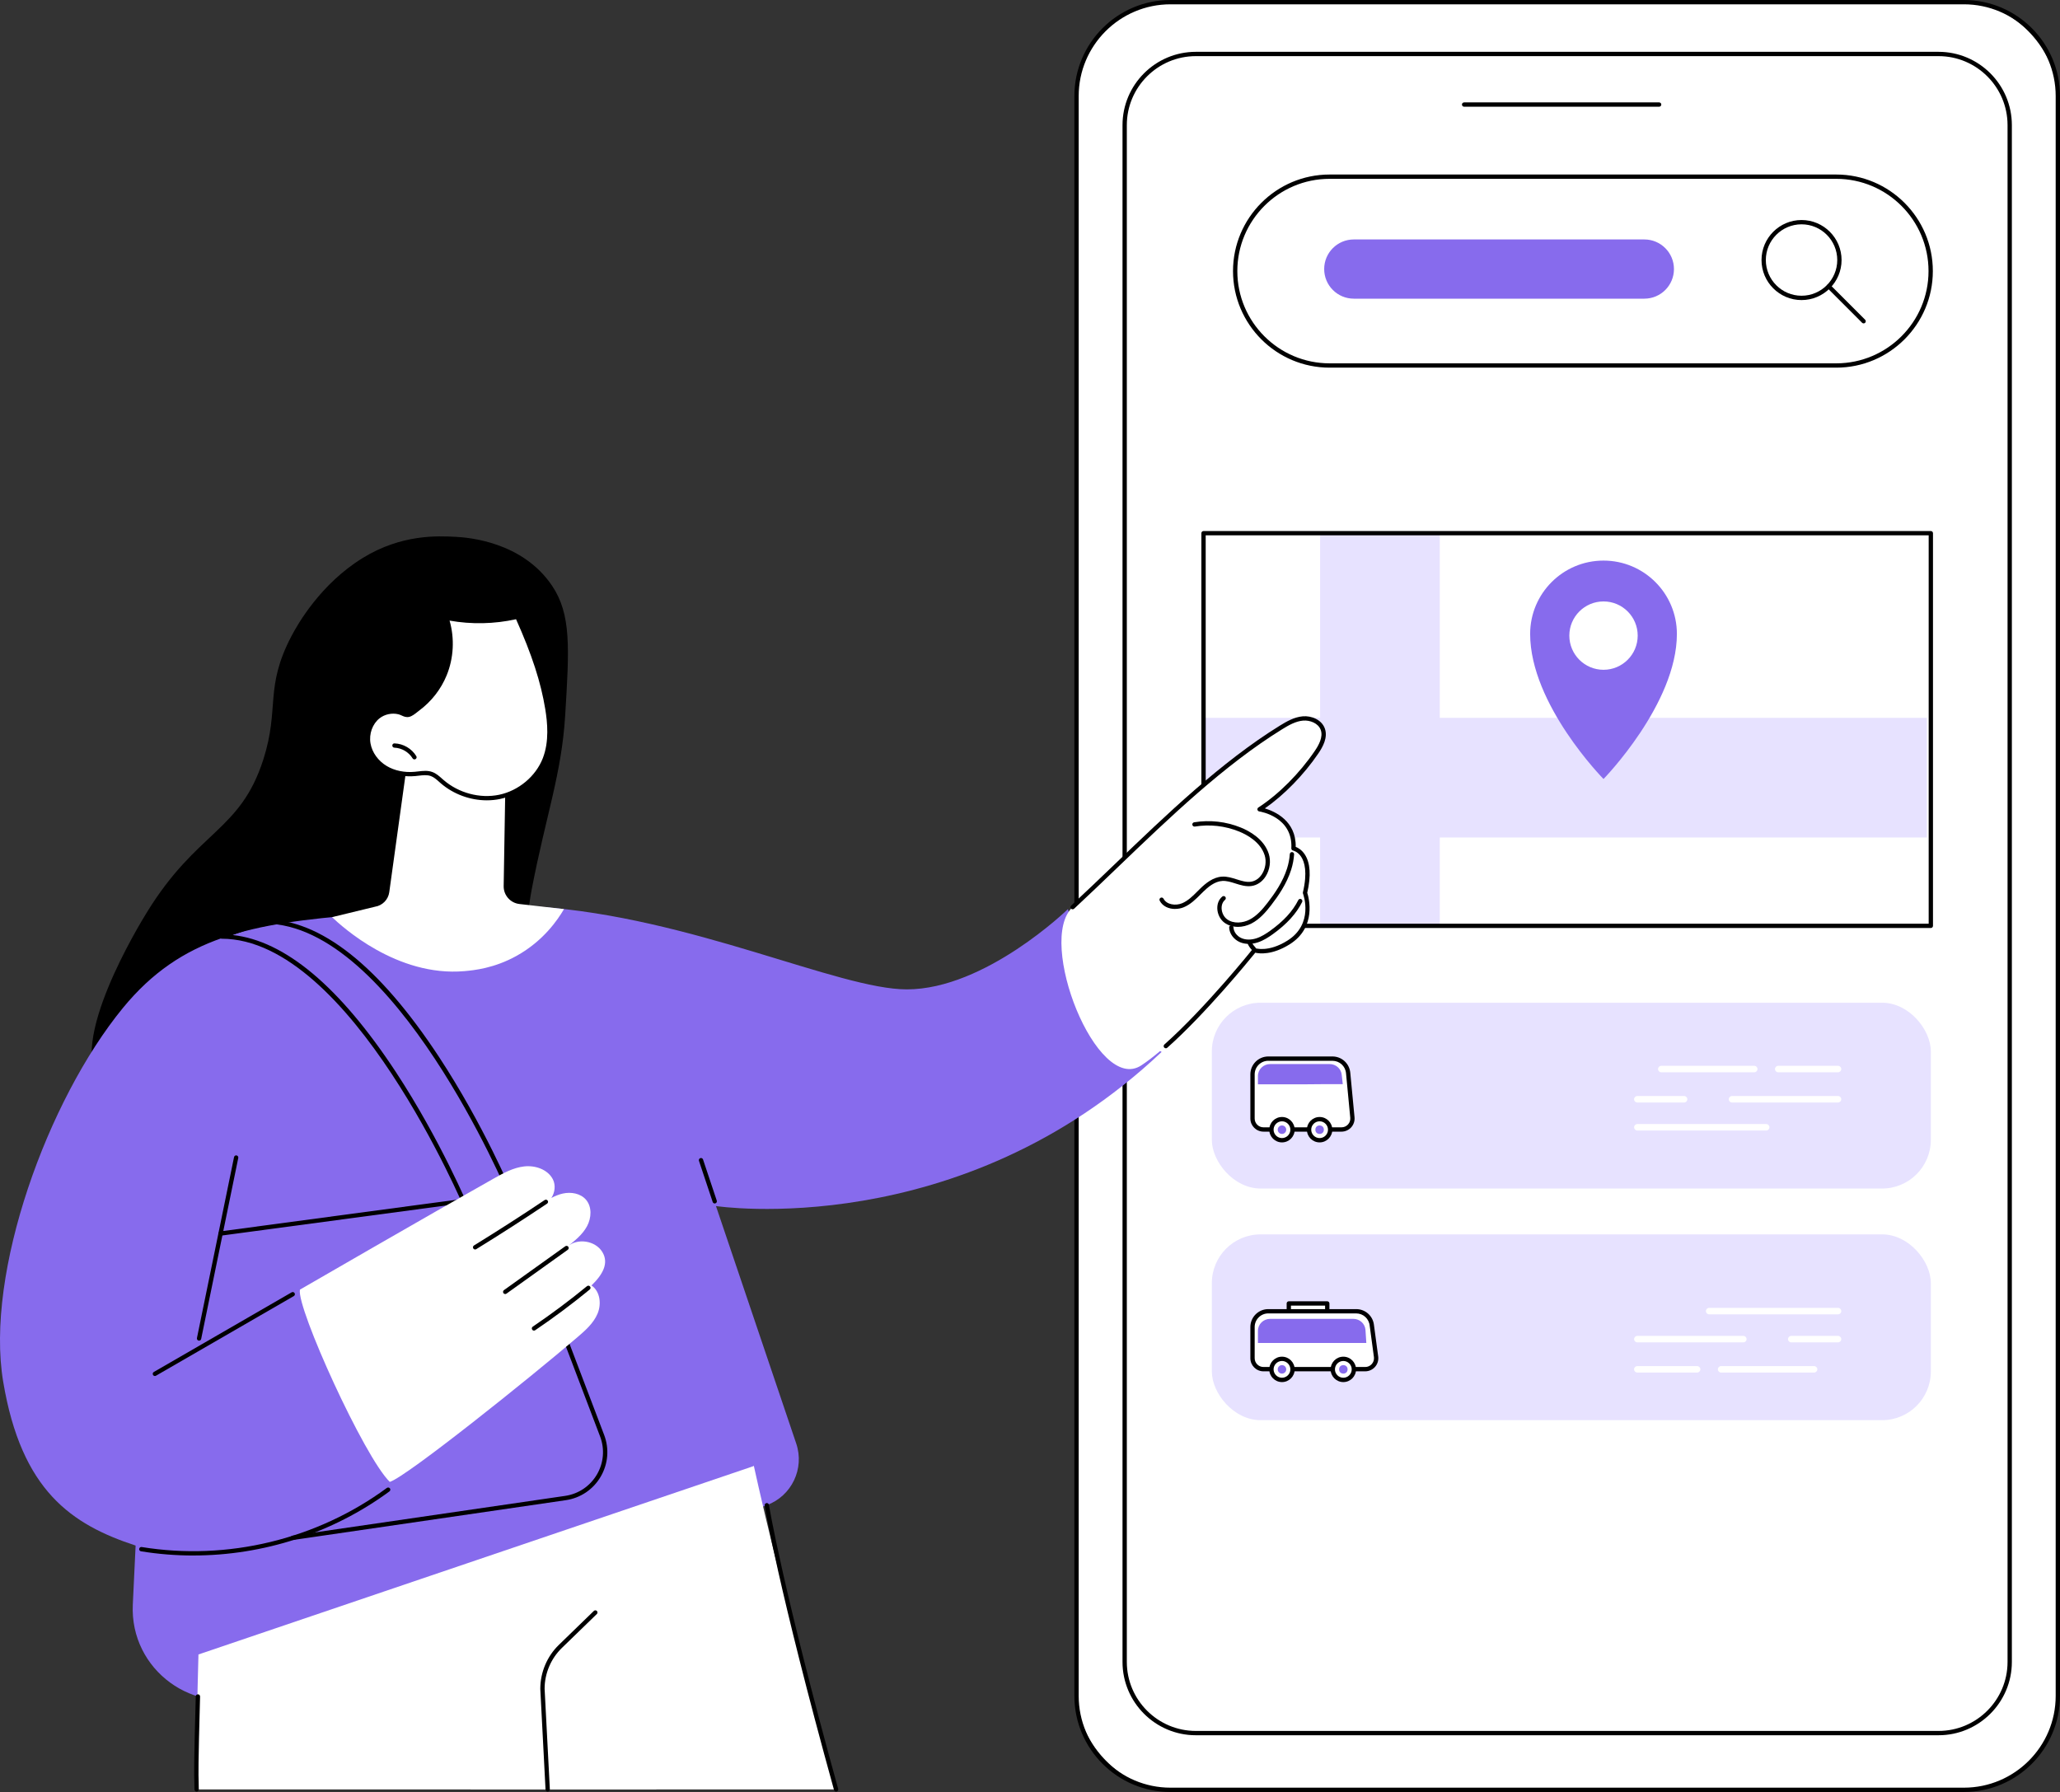 <?xml version="1.0" encoding="UTF-8"?>
<svg id="Layer_1" xmlns="http://www.w3.org/2000/svg" version="1.1" viewBox="0 0 955.17 831">
  <rect x="0" y="0" width="955.17" height="831" fill="#333333" stroke="none"/>
  <!-- Generator: Adobe Illustrator 29.8.2, SVG Export Plug-In . SVG Version: 2.1.1 Build 3)  -->
  <defs>
    <style>
      .st0 {
        fill: #e7e2ff;
      }

      .st1 {
        fill: #fff;
      }

      .st2 {
        fill: #876bed;
      }
    </style>
  </defs>
  <g>
    <g>
      <g>
        <rect class="st1" x="499.16" y="1" width="455.02" height="829" rx="43.55" ry="43.55"/>
        <path d="M910.62,831h-367.91c-24.57,0-44.55-19.99-44.55-44.55V44.55c0-24.57,19.99-44.55,44.55-44.55h367.91c24.57,0,44.55,19.99,44.55,44.55v741.89c0,24.57-19.99,44.55-44.55,44.55h0ZM542.71,2c-23.46,0-42.55,19.09-42.55,42.55v741.89c0,23.46,19.09,42.55,42.55,42.55h367.91c23.46,0,42.55-19.09,42.55-42.55V44.55c0-23.46-19.09-42.55-42.55-42.55h-367.91,0Z"/>
      </g>
      <g>
        <rect class="st1" x="521.48" y="25.03" width="410.37" height="778.65" rx="33" ry="33"/>
        <path d="M898.85,804.68h-344.37c-18.75,0-34-15.25-34-34V58.03c0-18.75,15.25-34,34-34h344.37c18.75,0,34,15.25,34,34v712.65c0,18.75-15.25,34-34,34h0ZM554.48,26.03c-17.65,0-32,14.36-32,32v712.65c0,17.65,14.36,32,32,32h344.37c17.65,0,32-14.36,32-32V58.03c0-17.65-14.36-32-32-32h-344.37Z"/>
      </g>
      <path d="M769.3,49.49h-90.43c-.55,0-1-.45-1-1s.45-1,1-1h90.43c.55,0,1,.45,1,1s-.45,1-1,1Z"/>
    </g>
    <g>
      <g>
        <rect class="st0" x="612.1" y="247.24" width="55.49" height="182.09"/>
        <rect class="st0" x="558.05" y="332.88" width="335.4" height="55.49"/>
      </g>
      <path d="M895.28,430.34h-337.23c-.55,0-1-.45-1-1v-182.09c0-.55.45-1,1-1h337.23c.55,0,1,.45,1,1v182.09c0,.55-.45,1-1,1ZM559.05,428.34h335.23v-180.09h-335.23v180.09Z"/>
    </g>
    <g>
      <path class="st2" d="M762.44,138.5h-134.72c-7.58,0-13.73-6.15-13.73-13.73s6.15-13.73,13.73-13.73h134.72c7.58,0,13.73,6.15,13.73,13.73s-6.15,13.73-13.73,13.73Z"/>
      <g>
        <path d="M851.43,170.49h-234.93c-24.69,0-44.78-20.09-44.78-44.78s20.09-44.78,44.78-44.78h234.93c24.69,0,44.78,20.09,44.78,44.78s-20.09,44.78-44.78,44.78h0ZM616.5,82.93c-23.59,0-42.78,19.19-42.78,42.78s19.19,42.78,42.78,42.78h234.93c23.59,0,42.78-19.19,42.78-42.78s-19.19-42.78-42.78-42.78h-234.93Z"/>
        <g>
          <path d="M835.33,139.15c-10.24,0-18.56-8.33-18.56-18.56s8.33-18.56,18.56-18.56,18.56,8.33,18.56,18.56-8.33,18.56-18.56,18.56ZM835.33,104.02c-9.13,0-16.56,7.43-16.56,16.56s7.43,16.56,16.56,16.56,16.56-7.43,16.56-16.56-7.43-16.56-16.56-16.56Z"/>
          <path d="M864.12,149.97c-.26,0-.51-.1-.71-.29l-16.17-16.17c-.39-.39-.39-1.02,0-1.41s1.02-.39,1.41,0l16.17,16.17c.39.39.39,1.02,0,1.41-.2.2-.45.29-.71.29h0Z"/>
        </g>
      </g>
    </g>
    <path class="st2" d="M743.51,259.96c-18.79,0-34.02,15.23-34.02,34.02,0,32.76,34.02,67.26,34.02,67.26,0,0,34.02-34.81,34.02-67.26,0-18.79-15.23-34.02-34.02-34.02ZM743.51,310.6c-8.75,0-15.85-7.1-15.85-15.85s7.1-15.85,15.85-15.85,15.85,7.1,15.85,15.85-7.1,15.85-15.85,15.85Z"/>
    <g>
      <rect class="st0" x="561.9" y="464.99" width="333.38" height="86.16" rx="22.6" ry="22.6"/>
      <g>
        <g>
          <path class="st1" d="M622.02,523.77h-36.18c-2.8,0-5.08-2.27-5.08-5.08v-20.47c0-4.04,3.27-7.31,7.31-7.31h29.75c3.77,0,6.92,2.87,7.28,6.62l1.97,20.68c.28,2.98-2.06,5.56-5.05,5.56Z"/>
          <path d="M622.02,524.77h-36.18c-3.35,0-6.08-2.73-6.08-6.08v-20.47c0-4.58,3.73-8.31,8.31-8.31h29.75c4.31,0,7.86,3.24,8.27,7.53l1.97,20.68c.16,1.7-.4,3.4-1.55,4.67-1.15,1.26-2.79,1.99-4.5,1.99h.01ZM588.07,491.91c-3.48,0-6.31,2.83-6.31,6.31v20.47c0,2.25,1.83,4.08,4.08,4.08h36.18c1.16,0,2.23-.47,3.02-1.33.78-.86,1.15-1.97,1.04-3.13l-1.97-20.68c-.31-3.26-3.01-5.71-6.28-5.71h-29.76Z"/>
        </g>
        <path class="st2" d="M613.91,502.76h8.7l-.48-4.3c-.28-2.87-2.7-5.03-5.63-5.03h-27.57c-3.12,0-5.66,2.49-5.66,5.55v3.85h20.91l9.73-.08h0Z"/>
        <g>
          <g>
            <path class="st1" d="M599.31,523.87c0,2.7-2.19,4.89-4.89,4.89s-4.89-2.19-4.89-4.89,2.19-4.89,4.89-4.89,4.89,2.19,4.89,4.89Z"/>
            <path d="M594.42,529.76c-3.25,0-5.89-2.64-5.89-5.89s2.64-5.89,5.89-5.89,5.89,2.64,5.89,5.89-2.64,5.89-5.89,5.89ZM594.42,519.98c-2.15,0-3.89,1.75-3.89,3.89s1.75,3.89,3.89,3.89,3.89-1.75,3.89-3.89-1.75-3.89-3.89-3.89Z"/>
          </g>
          <path class="st2" d="M596.39,523.87c0,1.09-.88,1.97-1.97,1.97s-1.97-.88-1.97-1.97.88-1.97,1.97-1.97,1.97.88,1.97,1.97Z"/>
        </g>
        <g>
          <g>
            <path class="st1" d="M616.76,523.87c0,2.7-2.19,4.89-4.89,4.89s-4.89-2.19-4.89-4.89,2.19-4.89,4.89-4.89,4.89,2.19,4.89,4.89Z"/>
            <path d="M611.87,529.76c-3.25,0-5.89-2.64-5.89-5.89s2.64-5.89,5.89-5.89,5.89,2.64,5.89,5.89-2.64,5.89-5.89,5.89ZM611.87,519.98c-2.15,0-3.89,1.75-3.89,3.89s1.75,3.89,3.89,3.89,3.89-1.75,3.89-3.89-1.75-3.89-3.89-3.89Z"/>
          </g>
          <circle class="st2" cx="611.87" cy="523.87" r="1.97"/>
        </g>
      </g>
      <g>
        <path class="st1" d="M852.25,497.25h-27.74c-.83,0-1.5-.67-1.5-1.5s.67-1.5,1.5-1.5h27.74c.83,0,1.5.67,1.5,1.5s-.67,1.5-1.5,1.5Z"/>
        <path class="st1" d="M813.41,497.25h-43.12c-.83,0-1.5-.67-1.5-1.5s.67-1.5,1.5-1.5h43.12c.83,0,1.5.67,1.5,1.5s-.67,1.5-1.5,1.5Z"/>
        <path class="st1" d="M852.25,511.25h-49.16c-.83,0-1.5-.67-1.5-1.5s.67-1.5,1.5-1.5h49.16c.83,0,1.5.67,1.5,1.5s-.67,1.5-1.5,1.5Z"/>
        <path class="st1" d="M780.88,511.25h-21.7c-.83,0-1.5-.67-1.5-1.5s.67-1.5,1.5-1.5h21.7c.83,0,1.5.67,1.5,1.5s-.67,1.5-1.5,1.5Z"/>
        <path class="st1" d="M818.95,524.25h-59.76c-.83,0-1.5-.67-1.5-1.5s.67-1.5,1.5-1.5h59.76c.83,0,1.5.67,1.5,1.5s-.67,1.5-1.5,1.5Z"/>
      </g>
    </g>
    <g>
      <rect class="st0" x="561.9" y="572.41" width="333.38" height="86.16" rx="22.6" ry="22.6"/>
      <g>
        <g>
          <rect class="st1" x="597.58" y="604.44" width="17.83" height="5.84"/>
          <path d="M615.42,611.28h-17.83c-.55,0-1-.45-1-1v-5.84c0-.55.45-1,1-1h17.83c.55,0,1,.45,1,1v5.84c0,.55-.45,1-1,1ZM598.58,609.28h15.83v-3.84h-15.83v3.84Z"/>
        </g>
        <g>
          <path class="st1" d="M633.02,634.91h-47.18c-2.8,0-5.08-2.27-5.08-5.08v-14.46c0-4.04,3.27-7.31,7.31-7.31h40.75c3.77,0,6.92,2.87,7.28,6.62l1.97,14.67c.28,2.98-2.06,5.56-5.05,5.56h0Z"/>
          <path d="M633.02,635.92h-47.18c-3.35,0-6.08-2.73-6.08-6.08v-14.46c0-4.58,3.73-8.31,8.31-8.31h40.75c4.31,0,7.86,3.23,8.27,7.52l1.97,14.64c.17,1.74-.4,3.44-1.55,4.7-1.15,1.26-2.79,1.99-4.5,1.99h.01ZM588.07,609.06c-3.48,0-6.31,2.83-6.31,6.31v14.46c0,2.25,1.83,4.08,4.08,4.08h47.18c1.16,0,2.23-.47,3.01-1.33.78-.86,1.15-1.97,1.04-3.13l-1.97-14.64c-.31-3.3-3.01-5.75-6.29-5.75h-40.75,0Z"/>
        </g>
        <path class="st2" d="M633.53,622.77l-.4-6.15c-.28-2.87-2.7-5.03-5.63-5.03h-38.57c-3.12,0-5.66,2.49-5.66,5.55v5.62h50.26Z"/>
        <g>
          <g>
            <path class="st1" d="M599.31,635.01c0,2.7-2.19,4.89-4.89,4.89s-4.89-2.19-4.89-4.89,2.19-4.89,4.89-4.89,4.89,2.19,4.89,4.89Z"/>
            <path d="M594.42,640.91c-3.25,0-5.89-2.64-5.89-5.89s2.64-5.89,5.89-5.89,5.89,2.64,5.89,5.89-2.64,5.89-5.89,5.89ZM594.42,631.12c-2.15,0-3.89,1.75-3.89,3.89s1.75,3.89,3.89,3.89,3.89-1.75,3.89-3.89-1.75-3.89-3.89-3.89Z"/>
          </g>
          <path class="st2" d="M596.39,635.01c0,1.09-.88,1.97-1.97,1.97s-1.97-.88-1.97-1.97.88-1.97,1.97-1.97,1.97.88,1.97,1.97Z"/>
        </g>
        <g>
          <g>
            <path class="st1" d="M627.76,635.01c0,2.7-2.19,4.89-4.89,4.89s-4.89-2.19-4.89-4.89,2.19-4.89,4.89-4.89,4.89,2.19,4.89,4.89Z"/>
            <path d="M622.87,640.91c-3.25,0-5.89-2.64-5.89-5.89s2.64-5.89,5.89-5.89,5.89,2.64,5.89,5.89-2.64,5.89-5.89,5.89ZM622.87,631.12c-2.15,0-3.89,1.75-3.89,3.89s1.75,3.89,3.89,3.89,3.89-1.75,3.89-3.89-1.75-3.89-3.89-3.89Z"/>
          </g>
          <circle class="st2" cx="622.87" cy="635.01" r="1.97"/>
        </g>
      </g>
      <g>
        <path class="st1" d="M786.92,636.49h-27.74c-.83,0-1.5-.67-1.5-1.5s.67-1.5,1.5-1.5h27.74c.83,0,1.5.67,1.5,1.5s-.67,1.5-1.5,1.5Z"/>
        <path class="st1" d="M841.15,636.49h-43.12c-.83,0-1.5-.67-1.5-1.5s.67-1.5,1.5-1.5h43.12c.83,0,1.5.67,1.5,1.5s-.67,1.5-1.5,1.5Z"/>
        <path class="st1" d="M808.35,622.49h-49.16c-.83,0-1.5-.67-1.5-1.5s.67-1.5,1.5-1.5h49.16c.83,0,1.5.67,1.5,1.5s-.67,1.5-1.5,1.5Z"/>
        <path class="st1" d="M852.25,622.49h-21.7c-.83,0-1.5-.67-1.5-1.5s.67-1.5,1.5-1.5h21.7c.83,0,1.5.67,1.5,1.5s-.67,1.5-1.5,1.5Z"/>
        <path class="st1" d="M852.25,609.49h-59.76c-.83,0-1.5-.67-1.5-1.5s.67-1.5,1.5-1.5h59.76c.83,0,1.5.67,1.5,1.5s-.67,1.5-1.5,1.5Z"/>
      </g>
    </g>
    <g>
      <path class="st1" d="M786.92,739.39h-27.74c-.83,0-1.5-.67-1.5-1.5s.67-1.5,1.5-1.5h27.74c.83,0,1.5.67,1.5,1.5s-.67,1.5-1.5,1.5Z"/>
      <path class="st1" d="M841.15,739.39h-43.12c-.83,0-1.5-.67-1.5-1.5s.67-1.5,1.5-1.5h43.12c.83,0,1.5.67,1.5,1.5s-.67,1.5-1.5,1.5Z"/>
      <path class="st1" d="M808.35,725.39h-49.16c-.83,0-1.5-.67-1.5-1.5s.67-1.5,1.5-1.5h49.16c.83,0,1.5.67,1.5,1.5s-.67,1.5-1.5,1.5Z"/>
      <path class="st1" d="M852.25,725.39h-21.7c-.83,0-1.5-.67-1.5-1.5s.67-1.5,1.5-1.5h21.7c.83,0,1.5.67,1.5,1.5s-.67,1.5-1.5,1.5Z"/>
      <path class="st1" d="M852.25,712.39h-59.76c-.83,0-1.5-.67-1.5-1.5s.67-1.5,1.5-1.5h59.76c.83,0,1.5.67,1.5,1.5s-.67,1.5-1.5,1.5Z"/>
    </g>
  </g>
  <g>
    <path d="M262.06,331.77c1.91-31.23,2.87-46.84-6.08-60.14-13.7-20.37-38.64-22.38-44.79-22.69-8-.39-24.86-1.36-43.02,9.82-19.45,11.97-30.05,30.5-33.1,36.35-12.49,23.94-5.35,33.23-12.95,57.02-10.73,33.62-30.66,32.82-54.19,71.23-3.04,4.97-37.27,60.82-21.16,78.97,16.81,18.93,67.66-26.66,142.93-23.76,6.68.26,18.17.09,30.13-6.03,23.3-11.92,23.1-41.33,26.76-60.37,6.58-34.19,13.8-53.15,15.47-80.41h0Z"/>
    <g>
      <g>
        <path class="st2" d="M331.97,559.28s112.89,17.18,206.65-71.47c-22.38-12.81-36.12-35.76-43.43-66.25,0,0-38.2,37.22-74.69,37.24-31.66.02-100.13-33.57-171.04-38.33-1.4,4.48-3.4,8.81-6.38,12.47-5.74,7.06-14.9,10.95-23.7,12.34-8.45,1.34-17.33.89-25.58-1.41-7.42-2.07-14.64-5.82-20.12-11.29-2.52-2.51-4.58-5.37-6.13-8.48-51.24,4.08-83.51,10.29-110.58,43.34C22.08,510.03-6.99,590.16,1.48,640.74c8.47,50.59,31.72,66.24,61.4,75.98l-1.3,27.36c-1.44,30.31,28.54,52.24,56.99,41.7l236.99-87.8c11.53-4.27,17.57-16.94,13.63-28.58l-37.22-110.13h0Z"/>
        <path d="M135.73,714.13c-.49,0-.92-.36-.99-.86-.08-.55.3-1.05.84-1.13l126.47-18.46c6.18-.9,11.54-4.51,14.71-9.89,3.16-5.38,3.71-11.82,1.49-17.66l-42.21-111.03-133.61,17.91c-.56.07-1.05-.31-1.12-.86s.31-1.05.86-1.12l134.4-18.02c.45-.06.9.2,1.07.64l42.49,111.77c2.44,6.41,1.84,13.47-1.63,19.39-3.47,5.91-9.36,9.87-16.14,10.86l-126.47,18.46s-.1.01-.15.01h-.01Z"/>
        <path d="M216.7,562c-.39,0-.76-.23-.92-.62-.52-1.26-53.13-126.07-113.02-126.07-.49,0-.9-.35-.99-.83-.08-.48.2-.95.66-1.11l20-7c.11-.04.22-.06.33-.06,25.76,0,52.94,21.46,80.78,63.79,20.64,31.39,33.96,63.19,34.09,63.51.21.51-.03,1.09-.54,1.31-.51.22-1.09-.03-1.31-.54-.52-1.26-53.03-125.84-112.85-126.07l-15.08,5.28c24.24,2.63,49.68,23.96,75.69,63.51,20.64,31.39,33.96,63.19,34.09,63.51.21.51-.03,1.09-.54,1.31-.12.05-.26.08-.38.08h-.01Z"/>
        <path d="M331.41,558.08c-.42,0-.81-.26-.95-.68l-6.37-19.09c-.17-.52.11-1.09.63-1.26.52-.18,1.09.11,1.26.63l6.37,19.09c.17.52-.11,1.09-.63,1.26-.1.04-.21.05-.32.05h.01Z"/>
      </g>
      <g>
        <path class="st1" d="M497.37,420.68c31.43-28.71,60.33-60.85,96.51-83.27,3.19-1.97,6.57-3.92,10.3-4.23,3.74-.32,7.91,1.47,9.18,5,1.28,3.57-.72,7.44-2.85,10.58-6.69,9.87-16.46,20.08-26.47,26.55,0,0,16.57,2.54,15.72,18.14,0,0,9.78,1.74,5.35,20.6,0,0,5.54,14.76-7.67,23.02-9.5,5.94-15.76,3.58-15.76,3.58,0,0-31.77,39.76-52.48,53.39-20.7,13.63-48.77-57.9-31.85-73.36h.02Z"/>
        <path d="M540.56,486.11c-.28,0-.55-.11-.75-.34-.37-.41-.33-1.04.08-1.41,18.98-16.85,40.8-44.07,41.02-44.35.27-.34.73-.47,1.13-.31.05.02,5.97,2.07,14.87-3.49,12.34-7.71,7.47-21.25,7.26-21.82-.07-.19-.08-.39-.04-.58,2.18-9.3.77-14.1-.8-16.49-1.62-2.46-3.73-2.89-3.75-2.9-.5-.09-.85-.53-.82-1.04.79-14.53-14.24-17-14.88-17.1-.41-.06-.74-.37-.83-.78s.09-.82.43-1.05c9.34-6.03,19.13-15.85,26.19-26.27,1.74-2.57,3.92-6.37,2.73-9.68-1.14-3.17-5.04-4.59-8.15-4.34-3.49.3-6.66,2.1-9.86,4.09-26.85,16.63-51.95,40.73-76.22,64.03-6.96,6.68-13.54,13-20.14,19.13-.4.37-1.04.35-1.41-.05-.38-.41-.35-1.04.05-1.41,6.59-6.12,13.16-12.43,20.12-19.1,24.35-23.37,49.52-47.54,76.55-64.29,3.28-2.03,6.81-4.05,10.75-4.38,3.95-.33,8.71,1.5,10.21,5.66,1.49,4.17-.97,8.55-2.96,11.48-6.73,9.93-15.9,19.33-24.86,25.56,4.61,1.38,14.55,5.77,14.31,17.84,1.03.39,2.79,1.34,4.21,3.51,2.57,3.91,2.96,9.88,1.14,17.77.71,2.21,4.51,15.99-8.17,23.92-8.08,5.05-13.95,4.34-15.92,3.88-3.13,3.87-23.18,28.4-40.83,44.08-.19.17-.43.25-.66.25v-.02Z"/>
        <path d="M573.98,429.81c-2.33,0-4.53-.66-6.27-1.96-1.95-1.46-3.21-3.98-3.28-6.56-.06-2.26.75-4.22,2.3-5.53.42-.36,1.05-.3,1.41.12.36.42.3,1.05-.12,1.41-1.07.91-1.64,2.31-1.59,3.94.06,1.99,1.01,3.91,2.48,5.02,3.06,2.29,7.46,1.75,10.46.21,3.41-1.76,6.08-4.86,8.46-7.95,3.13-4.06,6.98-9.53,8.96-15.83.69-2.2,1.11-4.42,1.26-6.62.04-.55.52-.95,1.06-.93.55.04.97.51.93,1.06-.16,2.36-.61,4.74-1.35,7.09-2.08,6.6-6.05,12.26-9.28,16.46-2.52,3.27-5.37,6.57-9.13,8.5-2.05,1.05-4.22,1.58-6.3,1.58h0Z"/>
        <path d="M544.88,421.51c-2.91,0-5.8-1.19-7.16-3.84-.25-.49-.06-1.09.43-1.35.49-.25,1.09-.06,1.35.43,1.43,2.8,5.59,3.36,8.57,2.13,2.77-1.14,5.02-3.4,7.2-5.58.38-.39.77-.77,1.16-1.15,2.54-2.49,5.99-5.38,10.19-5.63,2.36-.15,4.62.57,6.8,1.26,2.27.72,4.41,1.39,6.55,1.11,2.06-.28,3.91-1.55,5.19-3.57,1.64-2.58,2.11-5.93,1.23-8.72-1.94-6.16-8.23-9.52-11.8-10.98-6.52-2.65-13.63-3.46-20.58-2.32-.54.09-1.06-.28-1.15-.83s.28-1.06.83-1.15c7.31-1.19,14.8-.35,21.66,2.44,3.9,1.59,10.77,5.29,12.96,12.23,1.05,3.34.5,7.33-1.45,10.4-1.61,2.53-3.95,4.12-6.61,4.48-2.59.35-5.05-.43-7.42-1.18-2.09-.67-4.09-1.29-6.07-1.17-3.54.21-6.62,2.82-8.91,5.06-.38.37-.76.75-1.14,1.13-2.32,2.33-4.72,4.73-7.86,6.02-1.21.5-2.59.76-3.96.76v.02Z"/>
        <path d="M579.02,437.71c-1.47,0-2.87-.27-4.12-.81-2.87-1.23-4.86-3.96-4.97-6.79-.02-.55.41-1.02.96-1.04.54-.02,1.02.41,1.04.96.08,2.08,1.59,4.1,3.76,5.03,1.96.84,4.4.86,6.88.06,2.43-.79,4.64-2.25,6.49-3.58,6.17-4.45,10.4-9.07,12.92-14.14.25-.49.85-.7,1.34-.45.5.25.7.85.45,1.34-2.67,5.36-7.1,10.23-13.54,14.87-1.97,1.42-4.35,2.99-7.04,3.86-1.41.46-2.82.69-4.17.69h0Z"/>
        <path d="M581.29,440.92c-.26,0-.51-.1-.71-.29-.89-.89-1.62-1.97-2.12-3.12-.22-.51.01-1.1.52-1.32s1.09.01,1.32.52c.4.93.99,1.79,1.7,2.5.39.39.39,1.02,0,1.42-.2.2-.45.29-.71.29Z"/>
      </g>
      <g>
        <g>
          <path class="st1" d="M274.25,596.1c5.13-4.94,8.27-10.32,4.99-15.59s-11.52-6.49-16.19-2.41c3.46-2.72,7.01-5.56,9.12-9.43,2.1-3.87,2.39-9.08-.51-12.39-2.55-2.91-6.92-3.64-10.7-2.8-1.86.41-3.62,1.15-5.31,2.04,1.64-2.46,2.09-5.94.7-8.64-2.37-4.6-8.16-6.56-13.3-5.98s-9.8,3.18-14.3,5.72c-30.14,16.97-89.69,51.43-89.69,51.43-1.57,8.57,29.81,77.6,41.68,89.14,7.68-2.31,65.25-48.43,87.07-67.15,3.66-3.14,7.42-6.46,9.28-10.91,1.86-4.45,1.17-10.35-2.84-13.03h0Z"/>
          <path d="M220.3,579.41c-.34,0-.66-.17-.85-.48-.29-.47-.14-1.09.33-1.38,11.01-6.78,22.04-13.86,32.78-21.06.46-.31,1.08-.19,1.39.27s.19,1.08-.27,1.39c-10.76,7.21-21.81,14.32-32.84,21.11-.16.1-.34.15-.52.15h-.02Z"/>
          <path d="M234.25,600.08c-.31,0-.62-.15-.81-.42-.32-.45-.22-1.07.23-1.4l28.44-20.34c.45-.32,1.07-.22,1.4.23.32.45.22,1.07-.23,1.4l-28.44,20.34c-.18.13-.38.19-.58.19h-.01Z"/>
          <path d="M247.59,617.03c-.32,0-.64-.15-.83-.44-.31-.46-.19-1.08.27-1.39,8.63-5.84,17.09-12.16,25.14-18.77.43-.35,1.06-.29,1.41.14s.29,1.06-.14,1.41c-8.1,6.65-16.6,13.01-25.29,18.88-.17.12-.37.17-.56.17h0Z"/>
        </g>
        <path d="M89.63,721.33c-8.1,0-16.21-.64-24.26-1.95-.55-.09-.92-.6-.83-1.15s.6-.92,1.15-.83c39.79,6.47,81.23-3.52,113.7-27.41.45-.33,1.07-.23,1.4.21.33.45.23,1.07-.21,1.4-26.33,19.37-58.49,29.72-90.95,29.72h0Z"/>
        <path d="M71.82,638.09c-.35,0-.68-.18-.87-.5-.28-.48-.11-1.09.37-1.37l63.91-36.93c.48-.28,1.09-.11,1.37.37s.11,1.09-.37,1.37l-63.91,36.93c-.16.09-.33.13-.5.13Z"/>
        <path d="M92.3,621.7c-.07,0-.13,0-.2-.02-.54-.11-.89-.64-.78-1.18l17.2-83.92c.11-.54.63-.89,1.18-.78.54.11.89.64.78,1.18l-17.2,83.92c-.1.47-.51.8-.98.8h0Z"/>
      </g>
    </g>
    <g>
      <g>
        <path class="st1" d="M218.22,829.81l-5.66-62.59,136.99-87.39s11.76,54.73,38.13,149.98h-169.46,0Z"/>
        <path d="M387.68,830.81c-.44,0-.84-.29-.96-.73-26.08-94.22-32.09-131.56-32.15-131.92-.09-.54.29-1.06.83-1.14.54-.09,1.06.29,1.14.83.06.37,6.06,37.62,32.1,131.7.15.53-.17,1.08-.7,1.23-.09.02-.18.04-.27.04h.01Z"/>
      </g>
      <path class="st1" d="M304.26,829.81H91.16c0-7.19-.3-20.76.86-62.59l257.52-87.39-17.57,78.02-27.71,71.95h0Z"/>
      <path d="M91.17,830.81c-.55,0-1-.45-1-1,0-1.66-.03-2.62-.06-3.63-.11-3.46-.24-7.39.66-39.52.02-.55.46-.95,1.03-.97.55.02.99.48.97,1.03-.89,32.07-.76,36.13-.66,39.4.03,1.03.06,2,.06,3.69,0,.55-.45,1-1,1h0Z"/>
      <path d="M253.95,830.81c-.53,0-.97-.41-1-.95l-2.43-46.68c0-7.68,3.14-15.1,8.61-20.41l16.22-15.74c.4-.38,1.03-.38,1.41.02.38.4.38,1.03-.02,1.41l-16.22,15.74c-5.09,4.94-8,11.83-8,18.92l2.43,46.63c.03.55-.4,1.02-.95,1.05h-.05,0Z"/>
    </g>
    <g>
      <path class="st1" d="M189.44,349.11l-8.95,64.64c-.48,3.43-3.14,6.16-6.56,6.71l-19.97,4.85c4.61,4.37,30.1,27.76,61.37,25.03,4.4-.38,13.82-1.31,24.22-7.1,12.4-6.89,19.07-16.72,21.96-21.67-6.89-.79-13.78-1.57-20.67-2.36-4.21-.48-7.37-4.08-7.3-8.32l.89-53.24s-4.65-35.26-45-8.53h0Z"/>
      <g>
        <g>
          <path class="st1" d="M175.39,332.28c-3.71,2.9-5.4,8.01-4.58,12.65s3.95,8.72,7.99,11.14c4.04,2.42,8.92,3.26,13.61,2.82,2.59-.24,5.28-.84,7.72.06,1.89.69,3.35,2.19,4.87,3.51,7.19,6.22,17.3,9.02,26.61,7.08,9.31-1.95,17.55-8.7,21-17.56,2.85-7.32,2.46-15.49,1.21-23.25-2.4-14.84-7.78-29.04-13.96-42.74-10.75,2.51-22.04,2.68-32.86.5,2.88,8.49,2.59,18.02-.82,26.31-2.59,6.32-6.98,11.89-12.46,15.95-1.11.82-2.85,2.42-4.21,2.71-1.71.36-2.78-.77-4.55-1.21-3.26-.8-6.92-.03-9.56,2.04h-.01Z"/>
          <path d="M225.7,371.13c-7.66,0-15.45-2.82-21.35-7.92-.26-.22-.51-.45-.77-.68-1.23-1.1-2.39-2.13-3.79-2.64-1.75-.64-3.7-.41-5.77-.17-.51.06-1.01.12-1.52.17-5.18.48-10.23-.57-14.22-2.96-4.46-2.67-7.62-7.09-8.46-11.82-.91-5.12,1.08-10.59,4.95-13.61l.62.79-.62-.79c2.87-2.24,6.87-3.1,10.42-2.22.73.18,1.35.46,1.89.71.92.42,1.48.65,2.21.49.84-.18,2.09-1.17,3.01-1.9.29-.23.57-.45.82-.64,5.42-4.01,9.61-9.38,12.13-15.53,3.3-8.04,3.59-17.37.8-25.61-.11-.34-.04-.71.2-.98.24-.27.6-.39.95-.32,10.65,2.14,21.86,1.97,32.44-.49.47-.11.94.13,1.14.56,5.14,11.4,11.38,26.58,14.04,43,1.01,6.22,1.97,15.46-1.26,23.77-3.51,9.02-12.04,16.15-21.72,18.17-2.01.42-4.06.62-6.12.62h-.02ZM197.13,357.47c1.13,0,2.25.13,3.35.54,1.75.64,3.11,1.86,4.43,3.03l.75.66c7.03,6.08,16.89,8.7,25.75,6.86,9.04-1.89,17-8.54,20.27-16.94,3.06-7.85,2.12-16.73,1.15-22.72-2.01-12.44-6.2-25.34-13.55-41.75-10.07,2.23-20.68,2.45-30.83.64,2.39,8.27,1.92,17.43-1.35,25.39-2.66,6.48-7.08,12.14-12.79,16.38-.23.17-.49.38-.76.59-1.13.9-2.53,2.01-3.84,2.29-1.42.3-2.5-.19-3.45-.63-.51-.23-.99-.45-1.54-.58-2.97-.73-6.31-.02-8.71,1.85-3.3,2.58-4.99,7.27-4.21,11.69.74,4.17,3.55,8.08,7.52,10.45,3.63,2.17,8.24,3.13,13.01,2.68.49-.04.98-.1,1.47-.16,1.1-.13,2.22-.26,3.34-.26h-.01Z"/>
        </g>
        <path d="M192.17,352.15c-.34,0-.67-.17-.86-.48-1.75-2.89-5.07-4.84-8.45-4.95-.55-.02-.98-.48-.96-1.03.02-.55.48-1,1.03-.96,4.1.14,7.97,2.41,10.1,5.91.29.47.14,1.09-.34,1.37-.16.1-.34.14-.52.14h0Z"/>
      </g>
    </g>
  </g>
</svg>